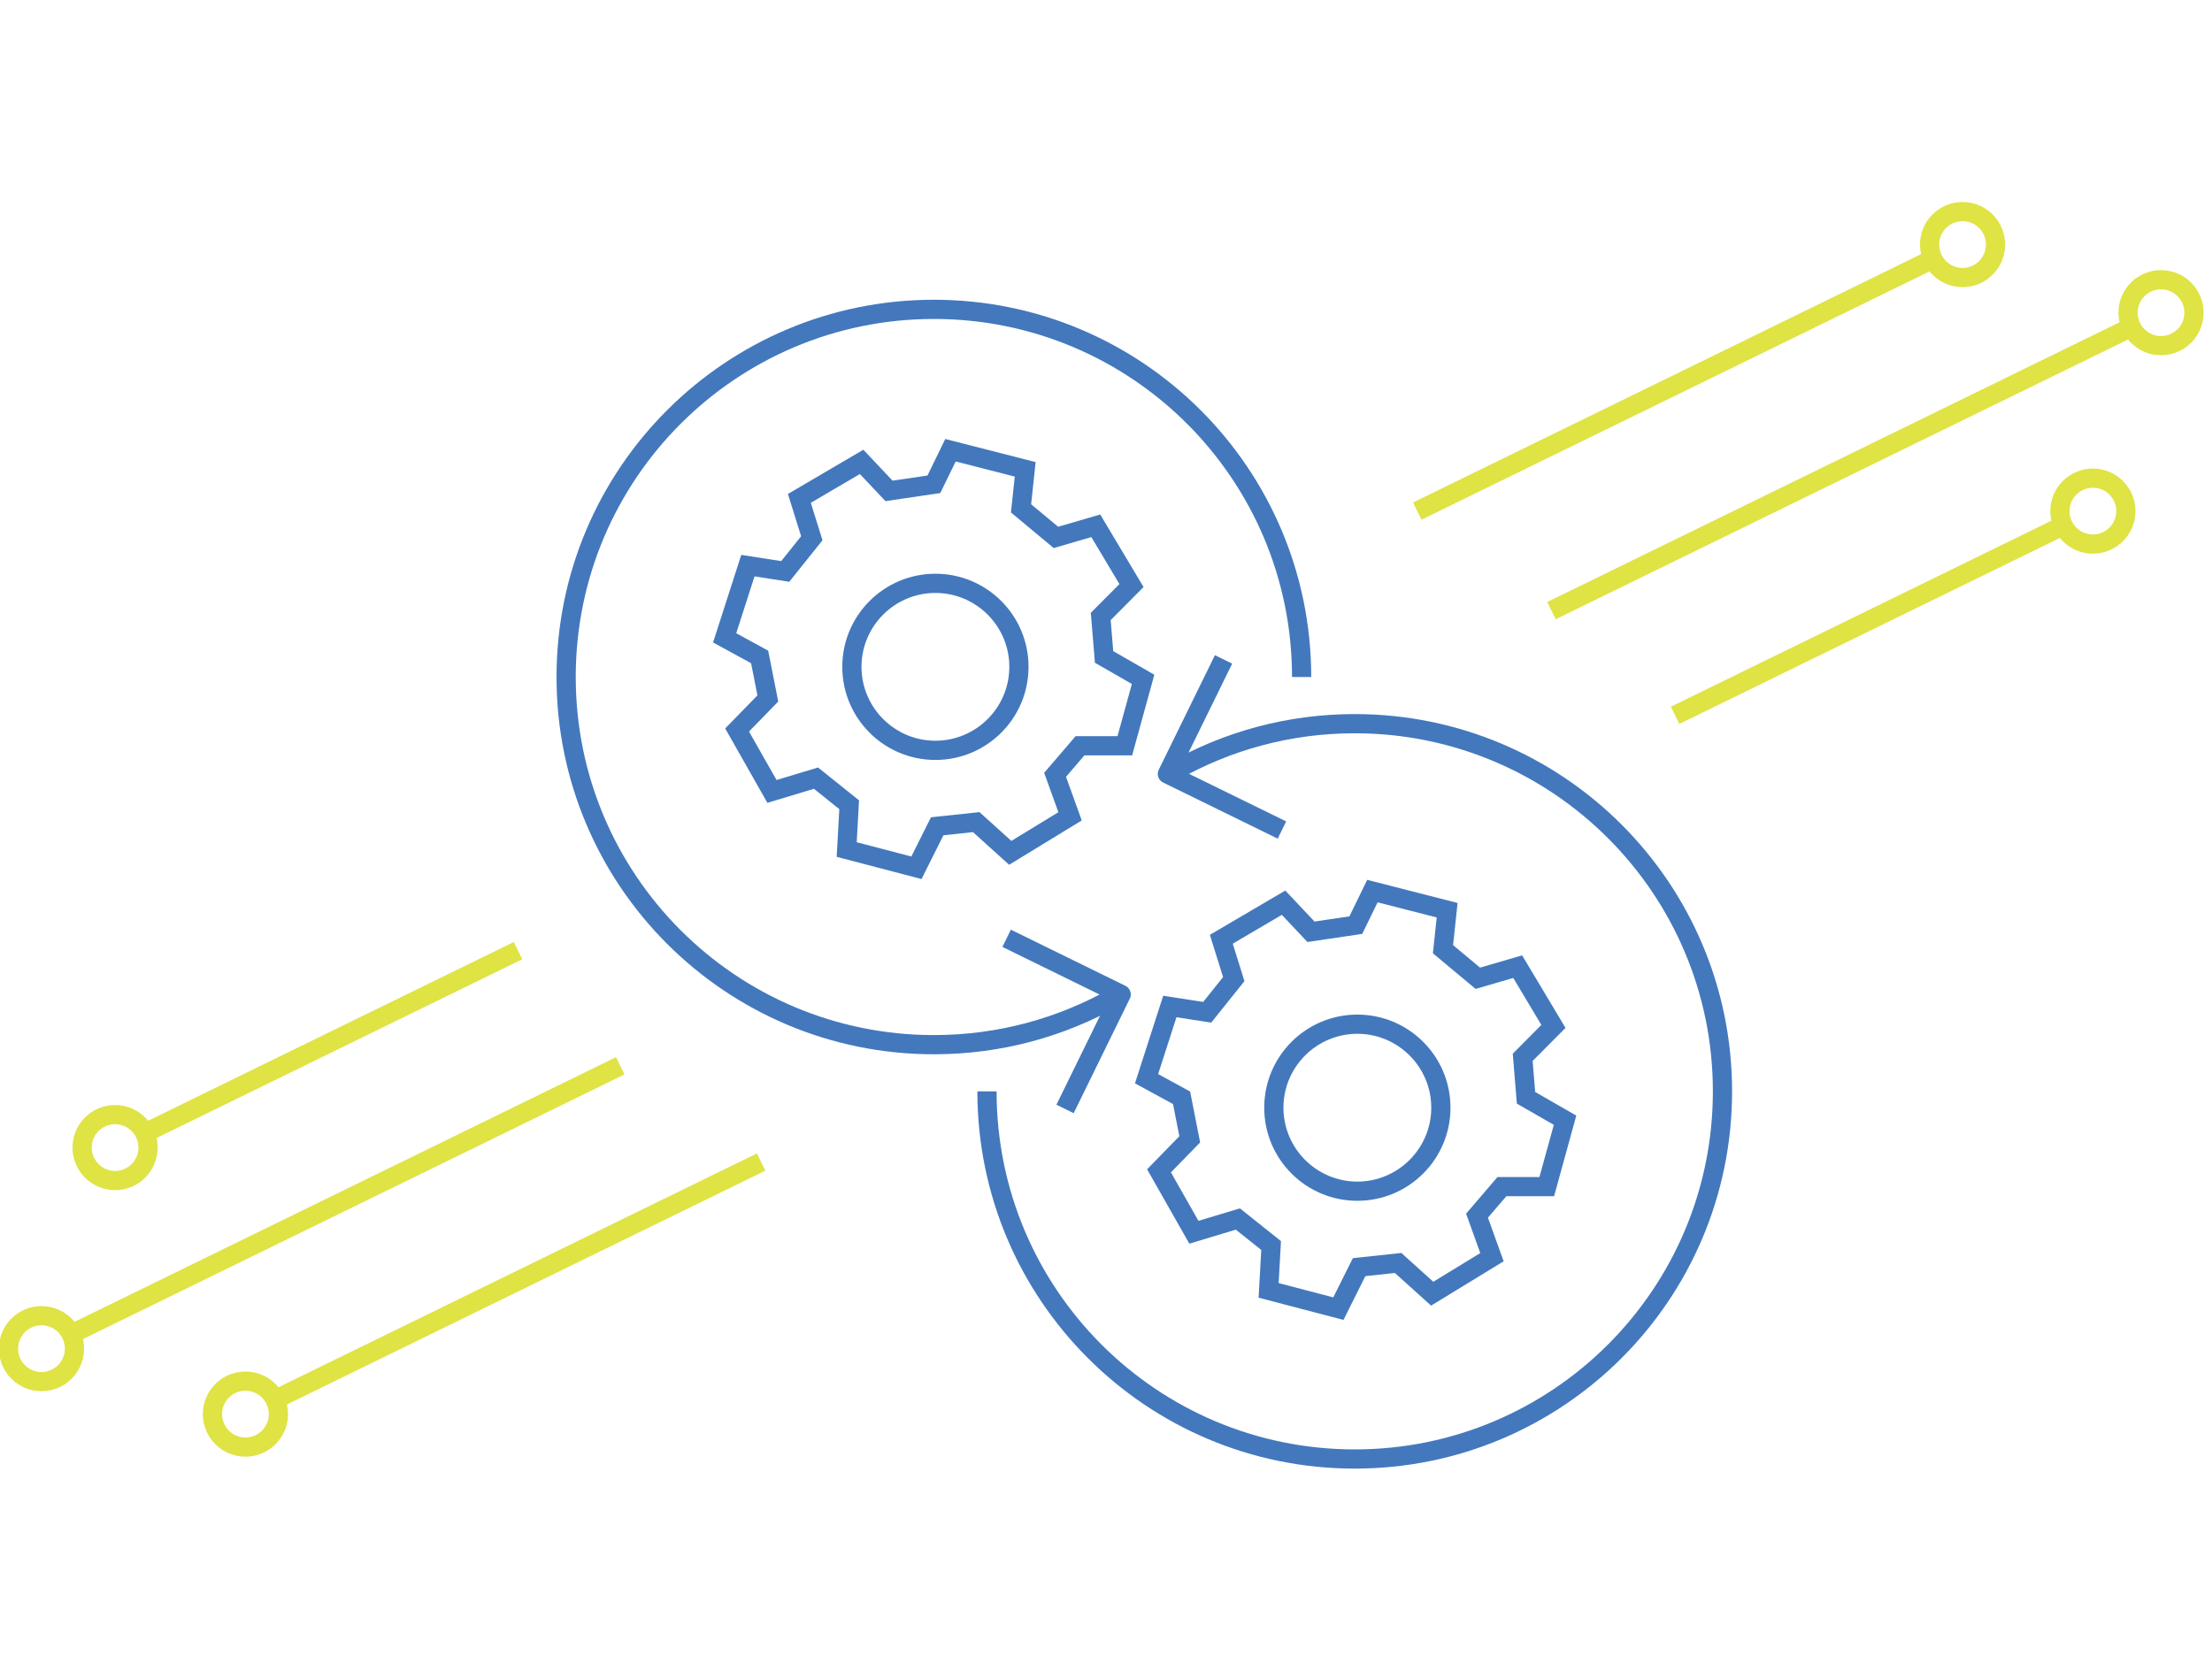 <?xml version="1.0" encoding="UTF-8"?>
<svg id="Layer_1" data-name="Layer 1" xmlns="http://www.w3.org/2000/svg" viewBox="0 0 691 522">
  <defs>
    <style>
      .cls-1, .cls-2 {
        stroke-miterlimit: 10;
      }

      .cls-1, .cls-2, .cls-3, .cls-4 {
        fill: none;
        stroke-width: 6px;
      }

      .cls-1, .cls-3 {
        stroke: #dfe344;
      }

      .cls-2, .cls-4 {
        stroke: #4378bd;
      }

      .cls-5 {
        fill: #4378bd;
      }

      .cls-3, .cls-4 {
        stroke-linejoin: round;
      }
    </style>
  </defs>
  <g>
    <line class="cls-1" x1="22.21" y1="416.88" x2="193.75" y2="333.02"/>
    <line class="cls-1" x1="85.92" y1="437.32" x2="237.76" y2="363.09"/>
    <line class="cls-1" x1="45.21" y1="354.04" x2="161.82" y2="297.03"/>
    <circle class="cls-3" cx="653.79" cy="159.7" r="10.3"/>
    <circle class="cls-3" cx="675.07" cy="97.7" r="10.3"/>
    <line class="cls-1" x1="484.66" y1="190.79" x2="665.82" y2="102.23"/>
    <line class="cls-1" x1="523.28" y1="223.51" x2="644.54" y2="164.22"/>
    <circle class="cls-3" cx="613.08" cy="76.42" r="10.3"/>
    <circle class="cls-3" cx="76.67" cy="441.85" r="10.3"/>
    <circle class="cls-3" cx="12.96" cy="421.4" r="10.3"/>
    <circle class="cls-3" cx="35.95" cy="358.57" r="10.3"/>
    <line class="cls-1" x1="442.73" y1="159.7" x2="603.82" y2="80.94"/>
  </g>
  <g>
    <g>
      <path class="cls-4" d="m348.4,311.49c-16.72,9.5-36.06,14.93-56.67,14.93-63.45,0-114.88-51.43-114.88-114.88s51.43-114.88,114.88-114.88,114.88,51.43,114.88,114.88"/>
      <polyline class="cls-4" points="332.71 346.5 350.24 310.72 314.46 293.18"/>
    </g>
    <g>
      <path class="cls-4" d="m366.53,241.05c16.72-9.5,36.06-14.93,56.67-14.93,63.45,0,114.88,51.43,114.88,114.88s-51.43,114.88-114.88,114.88-114.88-51.43-114.88-114.88"/>
      <polyline class="cls-4" points="382.22 206.04 364.68 241.82 400.46 259.35"/>
    </g>
  </g>
  <g>
    <polygon class="cls-2" points="237.3 205.27 226.37 199.3 233.63 176.74 245.3 178.55 253.6 168.18 249.71 155.73 269.16 144.32 277.72 153.39 291.73 151.32 296.92 140.68 320.26 146.65 318.96 158.84 329.86 167.92 342.31 164.29 353.46 182.96 343.86 192.62 344.9 205.27 357.09 212.27 351.38 233.02 337.38 233.02 329.6 242.1 334.27 255.07 315.59 266.48 304.96 256.88 292.77 258.18 286.28 271.15 264.5 265.44 265.27 251.44 254.9 243.14 241.15 247.29 230.26 228.09 239.86 218.24 237.3 205.27"/>
    <path class="cls-5" d="m292.21,185.27c12.73,0,23.09,10.36,23.09,23.09s-10.36,23.09-23.09,23.09-23.09-10.36-23.09-23.09,10.36-23.09,23.09-23.09m0-6c-16.06,0-29.09,13.02-29.09,29.09s13.02,29.09,29.09,29.09,29.09-13.02,29.09-29.09-13.02-29.09-29.09-29.09h0Z"/>
  </g>
  <g>
    <polygon class="cls-2" points="369.11 343.02 358.17 337.05 365.44 314.49 377.11 316.3 385.41 305.93 381.52 293.48 400.97 282.06 409.53 291.14 423.54 289.07 428.72 278.43 452.07 284.4 450.77 296.59 461.66 305.67 474.11 302.04 485.27 320.71 475.67 330.37 476.71 343.02 488.9 350.02 483.19 370.77 469.18 370.77 461.4 379.85 466.07 392.82 447.4 404.23 436.76 394.63 424.57 395.93 418.09 408.9 396.3 403.19 397.08 389.18 386.7 380.89 372.96 385.03 362.06 365.84 371.66 355.99 369.11 343.02"/>
    <path class="cls-5" d="m424.02,323.02c12.73,0,23.09,10.36,23.09,23.09s-10.36,23.09-23.09,23.09-23.09-10.36-23.09-23.09,10.36-23.09,23.09-23.09m0-6c-16.06,0-29.09,13.02-29.09,29.09s13.02,29.09,29.09,29.09,29.09-13.02,29.09-29.09-13.02-29.09-29.09-29.09h0Z"/>
  </g>
</svg>